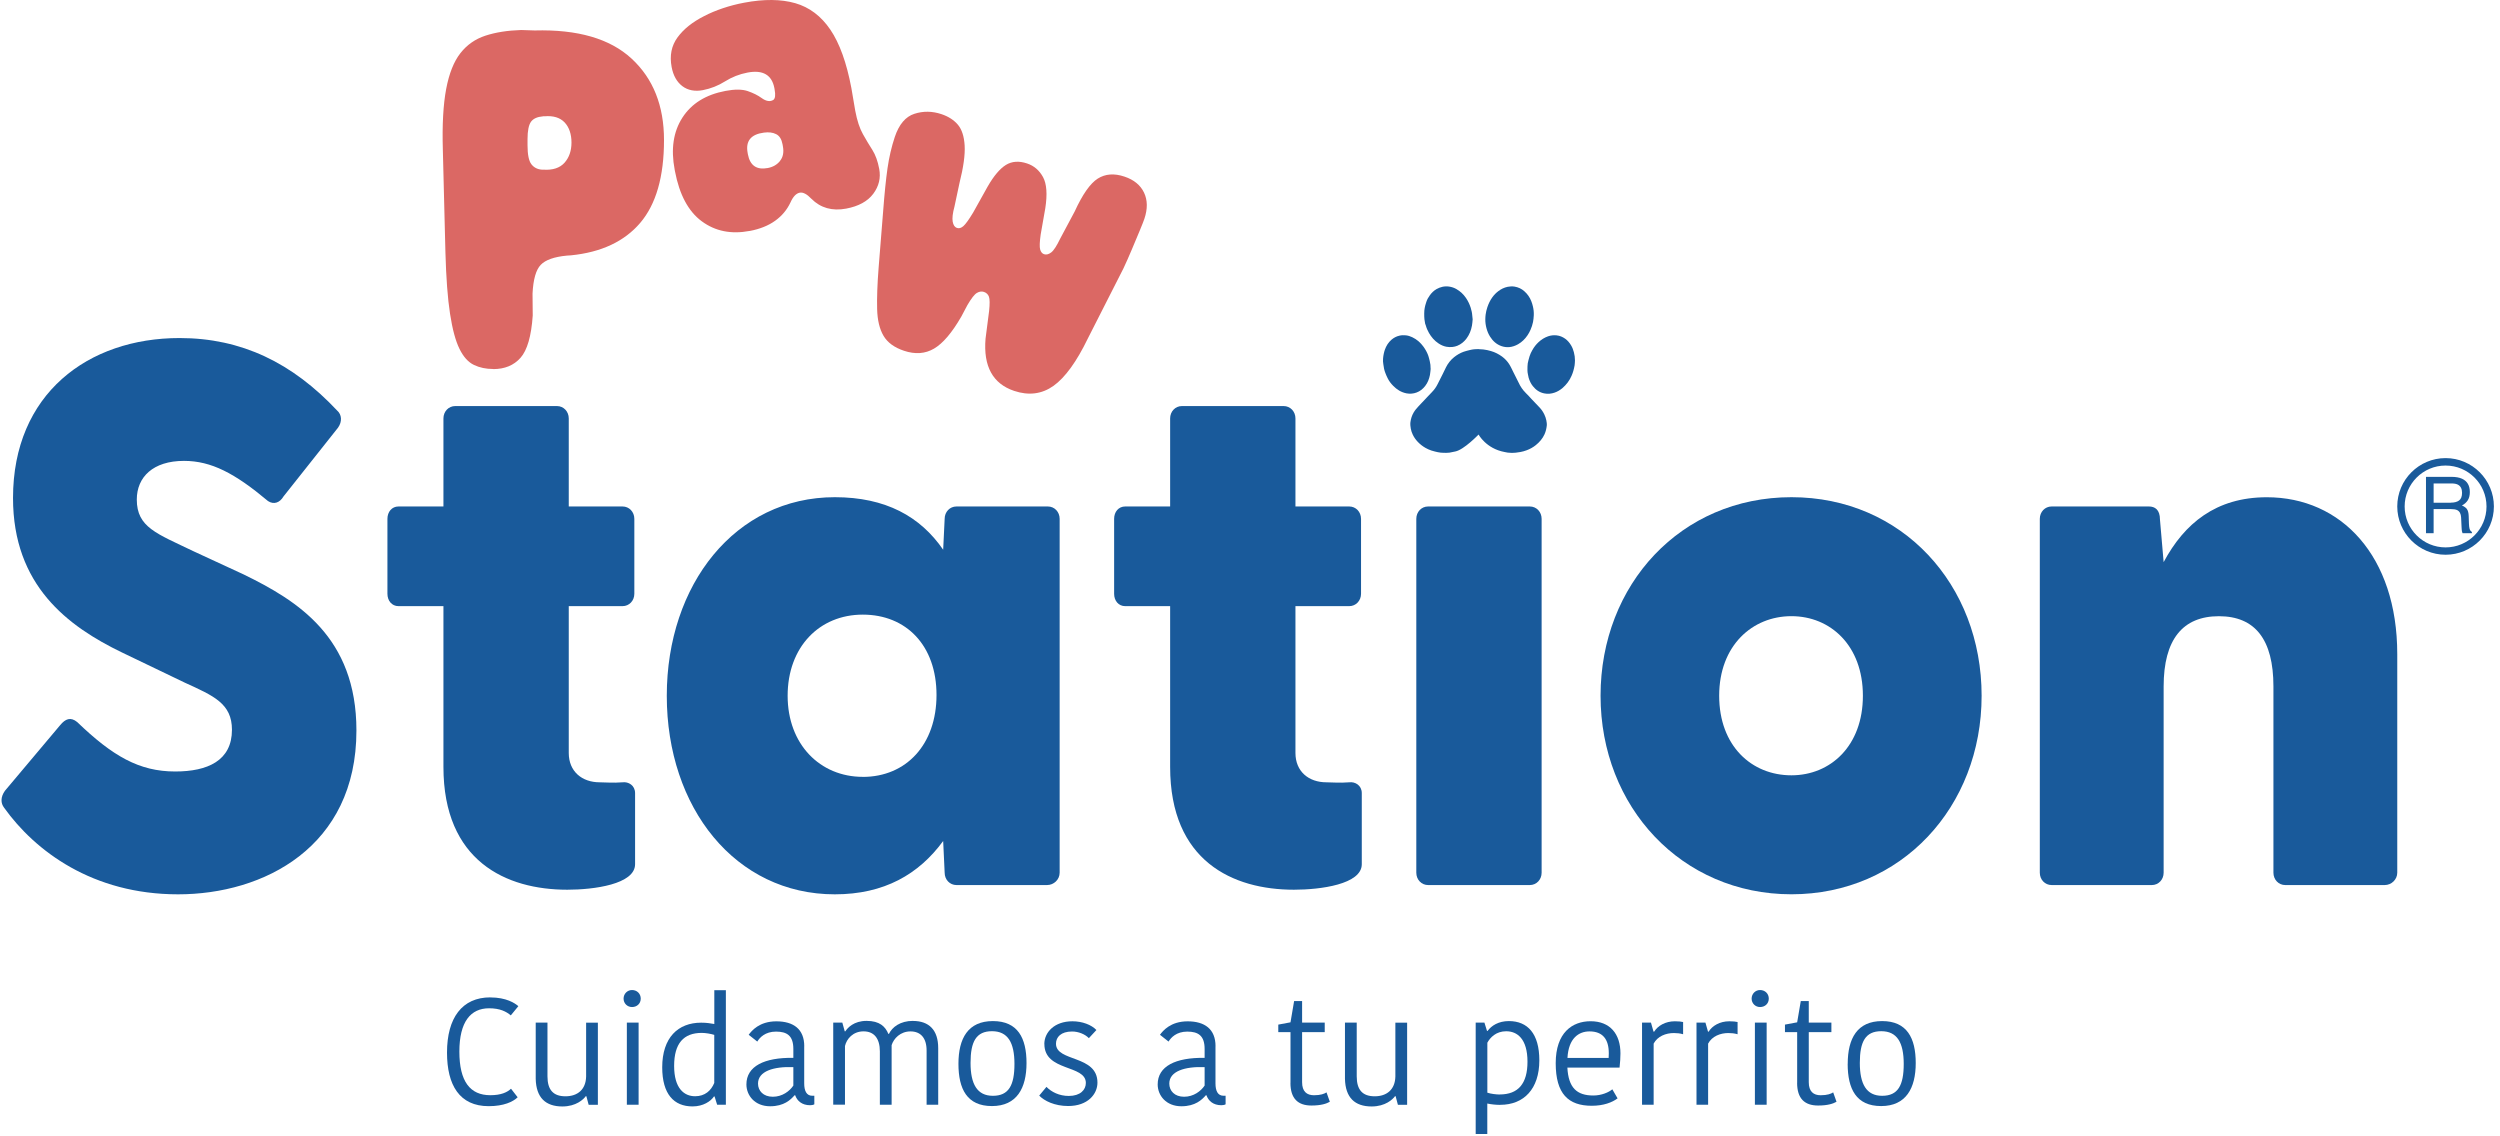 <svg width="328" height="149" viewBox="0 0 328 149" fill="none" xmlns="http://www.w3.org/2000/svg">
<path d="M64.714 48.413C63.77 48.413 62.924 48.237 62.182 47.88C61.434 47.522 60.802 46.825 60.288 45.777C59.767 44.729 59.357 43.193 59.045 41.169C58.733 39.145 58.531 36.456 58.44 33.117L58.101 19.657C58.004 16.376 58.153 13.714 58.537 11.677C58.921 9.64 59.546 8.071 60.405 6.977C61.264 5.877 62.358 5.116 63.686 4.68C65.014 4.244 66.576 3.996 68.366 3.938L70.149 3.996C75.786 3.84 80.023 5.07 82.861 7.687C85.699 10.31 87.118 13.87 87.118 18.375C87.118 23.178 86.076 26.804 83.994 29.244C81.911 31.685 78.878 33.104 74.901 33.501L74.393 33.534C72.714 33.69 71.561 34.1 70.943 34.751C70.318 35.402 69.96 36.658 69.869 38.52L69.895 41.397C69.707 44.104 69.173 45.953 68.294 46.942C67.415 47.931 66.224 48.426 64.714 48.426V48.413ZM71.249 15.263C70.494 15.322 69.967 15.563 69.667 15.973C69.368 16.389 69.212 17.151 69.212 18.257V19.058C69.212 20.282 69.381 21.115 69.719 21.551C70.058 21.987 70.52 22.221 71.106 22.26H71.301C72.525 22.338 73.443 22.039 74.061 21.356C74.673 20.672 74.979 19.787 74.979 18.7C74.979 17.613 74.679 16.695 74.074 16.057C73.469 15.426 72.597 15.159 71.444 15.257H71.249V15.263Z" fill="#DB6864"/>
<path d="M98.352 30.299C95.931 30.755 93.842 30.338 92.078 29.036C90.314 27.741 89.142 25.547 88.556 22.469L88.517 22.26C88.003 19.553 88.342 17.281 89.533 15.432C90.724 13.584 92.598 12.419 95.169 11.931C96.4 11.696 97.376 11.703 98.098 11.95C98.821 12.198 99.433 12.504 99.934 12.868C100.52 13.291 101.027 13.369 101.451 13.115C101.711 12.94 101.769 12.477 101.626 11.722L101.6 11.566C101.268 9.822 100.09 9.138 98.072 9.522C97.011 9.724 96.035 10.108 95.13 10.675C94.232 11.241 93.256 11.625 92.221 11.826C91.186 12.028 90.242 11.853 89.52 11.299C88.797 10.746 88.329 9.913 88.12 8.8C87.834 7.296 88.094 5.995 88.895 4.901C89.695 3.808 90.861 2.883 92.377 2.115C93.126 1.725 93.946 1.38 94.838 1.08C95.729 0.781 96.666 0.534 97.649 0.351C100.24 -0.137 102.466 -0.117 104.334 0.416C106.196 0.95 107.732 2.109 108.942 3.892C110.153 5.676 111.071 8.221 111.696 11.527L112.21 14.541C112.451 15.823 112.789 16.845 113.212 17.593C113.635 18.349 114.052 19.045 114.462 19.683C114.865 20.327 115.165 21.147 115.354 22.163C115.575 23.341 115.315 24.428 114.573 25.424C113.83 26.413 112.646 27.064 111.019 27.37C109.183 27.715 107.66 27.285 106.456 26.081C105.87 25.463 105.356 25.196 104.926 25.28C104.451 25.372 104.048 25.801 103.703 26.576C103.253 27.526 102.59 28.327 101.698 28.965C100.813 29.602 99.693 30.052 98.352 30.305V30.299ZM102.342 21.102C102.739 20.614 102.863 19.969 102.713 19.182L102.668 18.928C102.544 18.257 102.264 17.815 101.828 17.6C101.392 17.379 100.865 17.314 100.233 17.398C98.515 17.619 97.799 18.505 98.092 20.067L98.124 20.249C98.404 21.72 99.27 22.319 100.728 22.046C101.411 21.915 101.945 21.61 102.342 21.115V21.102Z" fill="#DB6864"/>
<path d="M142.73 44.397C141.253 47.456 139.749 49.526 138.226 50.62C136.696 51.707 134.971 51.928 133.051 51.284C130.252 50.34 129.003 48.062 129.302 44.443L129.771 40.798C129.868 39.873 129.862 39.249 129.751 38.936C129.641 38.624 129.419 38.409 129.087 38.298C128.788 38.201 128.482 38.246 128.163 38.435C127.844 38.624 127.434 39.157 126.926 40.023L126.126 41.533C124.902 43.655 123.711 45.055 122.546 45.738C121.381 46.422 120.066 46.513 118.595 46.018C117.332 45.595 116.441 44.944 115.92 44.059C115.399 43.18 115.119 42.008 115.08 40.557C115.041 39.105 115.106 37.289 115.275 35.122L115.868 27.721C116.044 25.411 116.232 23.53 116.441 22.078C116.649 20.627 116.968 19.26 117.397 17.971C117.951 16.318 118.81 15.302 119.968 14.931C121.127 14.554 122.312 14.573 123.522 14.977C124.434 15.283 125.149 15.745 125.67 16.357C126.191 16.975 126.49 17.886 126.562 19.09C126.634 20.301 126.406 21.941 125.885 24.011L125.228 27.096C124.987 27.975 124.915 28.639 124.993 29.088C125.078 29.537 125.26 29.804 125.54 29.902C125.82 30 126.106 29.921 126.393 29.668C126.679 29.42 127.109 28.828 127.675 27.891L129.589 24.46C130.389 23.074 131.177 22.137 131.971 21.642C132.758 21.154 133.689 21.089 134.757 21.447C135.668 21.753 136.364 22.352 136.846 23.237C137.328 24.122 137.425 25.482 137.145 27.305L136.54 30.748C136.397 31.744 136.377 32.408 136.469 32.733C136.56 33.059 136.735 33.267 136.976 33.352C137.276 33.449 137.588 33.371 137.92 33.117C138.252 32.863 138.642 32.258 139.098 31.308L140.999 27.747C142.027 25.502 143.036 24.063 144.025 23.432C145.015 22.807 146.186 22.716 147.534 23.172C148.777 23.588 149.63 24.291 150.098 25.274C150.567 26.257 150.58 27.402 150.144 28.704C150.053 28.978 149.851 29.492 149.538 30.247C149.226 31.002 148.881 31.835 148.49 32.746C148.106 33.657 147.742 34.478 147.403 35.2L142.737 44.384L142.73 44.397Z" fill="#DB6864"/>
<path d="M0.549 105.985C0.068 105.379 0.068 104.566 0.647 103.752L7.898 95.134C8.575 94.321 9.252 94.021 10.124 94.731C14.765 99.189 18.247 101.22 22.985 101.22C27.242 101.22 30.432 99.801 30.432 95.746C30.432 92.296 28.017 91.287 24.242 89.563L16.021 85.612C8.868 82.162 1.708 76.792 1.708 65.336C1.708 51.655 11.569 44.352 23.558 44.352C31.681 44.352 38.353 47.593 44.25 53.881C44.829 54.388 44.927 55.3 44.348 56.113L37.194 65.135C36.713 65.948 35.938 66.248 35.164 65.74C30.809 62.088 27.718 60.468 24.137 60.468C20.076 60.468 17.948 62.596 17.948 65.538C17.948 69.19 20.558 69.997 25.394 72.327L31.968 75.367C39.023 78.81 46.763 83.574 46.763 95.844C46.763 111.153 34.578 117.336 23.363 117.336C12.148 117.336 4.611 111.66 0.549 105.985Z" fill="#195A9B"/>
<path d="M58.179 100.608V79.526H52.282C51.41 79.526 50.831 78.816 50.831 77.905V68.07C50.831 67.159 51.41 66.449 52.282 66.449H58.179V54.896C58.179 53.985 58.856 53.275 59.728 53.275H73.072C73.944 53.275 74.621 53.985 74.621 54.896V66.449H81.676C82.549 66.449 83.225 67.159 83.225 68.07V77.905C83.225 78.816 82.549 79.526 81.676 79.526H74.621V98.786C74.621 101.22 76.359 102.639 78.682 102.639C79.555 102.639 80.329 102.743 81.676 102.639C82.451 102.535 83.323 103.043 83.323 104.058V113.385C83.323 116.021 77.908 116.731 74.425 116.731C66.4 116.731 58.179 112.982 58.179 100.615V100.608Z" fill="#195A9B"/>
<path d="M87.482 91.281C87.482 76.681 96.478 65.232 109.528 65.232C116.2 65.232 120.743 67.764 123.744 72.125L123.939 68.07C123.939 67.159 124.616 66.449 125.488 66.449H137.477C138.35 66.449 139.026 67.159 139.026 68.07V114.498C139.026 115.409 138.252 116.119 137.38 116.119H125.488C124.616 116.119 123.939 115.409 123.939 114.498L123.744 110.339C120.554 114.7 116.011 117.336 109.528 117.336C96.478 117.336 87.482 105.985 87.482 91.287V91.281ZM113.199 101.929C118.901 101.929 122.871 97.673 122.871 91.183C122.871 84.694 118.907 80.639 113.199 80.639C107.491 80.639 103.338 84.896 103.338 91.281C103.338 97.666 107.595 101.923 113.199 101.923V101.929Z" fill="#195A9B"/>
<path d="M153.522 100.608V79.526H147.625C146.753 79.526 146.173 78.816 146.173 77.905V68.07C146.173 67.159 146.753 66.449 147.625 66.449H153.522V54.896C153.522 53.985 154.199 53.275 155.071 53.275H168.414C169.286 53.275 169.963 53.985 169.963 54.896V66.449H177.019C177.891 66.449 178.568 67.159 178.568 68.07V77.905C178.568 78.816 177.891 79.526 177.019 79.526H169.963V98.786C169.963 101.22 171.701 102.639 174.025 102.639C174.897 102.639 175.672 102.743 177.019 102.639C177.794 102.535 178.666 103.043 178.666 104.058V113.385C178.666 116.021 173.25 116.731 169.768 116.731C161.743 116.731 153.522 112.982 153.522 100.615V100.608Z" fill="#195A9B"/>
<path d="M185.819 68.07C185.819 67.159 186.496 66.449 187.368 66.449H200.712C201.584 66.449 202.261 67.159 202.261 68.07V114.498C202.261 115.409 201.584 116.119 200.712 116.119H187.368C186.496 116.119 185.819 115.409 185.819 114.498V68.07Z" fill="#195A9B"/>
<path d="M209.993 91.281C209.993 76.681 220.531 65.232 235.04 65.232C249.548 65.232 259.988 76.688 259.988 91.281C259.988 105.874 249.45 117.33 235.04 117.33C220.629 117.33 209.993 105.874 209.993 91.281ZM235.033 101.721C240.156 101.721 244.412 97.868 244.412 91.281C244.412 84.694 240.156 80.841 235.033 80.841C229.911 80.841 225.556 84.694 225.556 91.281C225.556 97.868 229.813 101.721 235.033 101.721Z" fill="#195A9B"/>
<path d="M267.623 114.498V68.07C267.623 67.159 268.3 66.449 269.172 66.449H281.936C282.711 66.449 283.388 66.853 283.388 68.174L283.869 73.752C286.577 68.682 290.736 65.239 297.408 65.239C307.171 65.239 314.52 72.945 314.52 85.814V114.498C314.52 115.41 313.745 116.119 312.873 116.119H299.823C298.951 116.119 298.274 115.41 298.274 114.498V90.07C298.274 83.887 295.859 80.847 291.12 80.847C286.382 80.847 283.869 83.887 283.869 90.07V114.498C283.869 115.41 283.193 116.119 282.32 116.119H269.172C268.3 116.119 267.623 115.41 267.623 114.498Z" fill="#195A9B"/>
<path d="M318.295 62.564H321.654C322.207 62.564 322.663 62.648 323.021 62.811C323.704 63.123 324.042 63.709 324.042 64.555C324.042 64.998 323.951 65.362 323.769 65.642C323.587 65.922 323.333 66.15 323.001 66.319C323.287 66.436 323.509 66.593 323.652 66.781C323.795 66.97 323.88 67.283 323.893 67.712L323.925 68.701C323.938 68.981 323.958 69.19 323.997 69.333C324.055 69.567 324.166 69.717 324.316 69.788V69.958H323.086C323.053 69.893 323.027 69.814 323.008 69.71C322.988 69.613 322.968 69.418 322.955 69.125L322.897 67.894C322.877 67.413 322.702 67.087 322.376 66.925C322.187 66.833 321.901 66.788 321.504 66.788H319.291V69.958H318.289V62.57L318.295 62.564ZM321.543 65.948C321.999 65.948 322.363 65.857 322.623 65.668C322.89 65.48 323.021 65.141 323.021 64.653C323.021 64.126 322.832 63.768 322.461 63.579C322.259 63.481 321.999 63.429 321.667 63.429H319.291V65.955H321.543V65.948Z" fill="#195A9B"/>
<path d="M320.86 72.782C317.364 72.782 314.52 69.938 314.52 66.443C314.52 62.948 317.364 60.103 320.86 60.103C324.355 60.103 327.199 62.948 327.199 66.443C327.199 69.938 324.355 72.782 320.86 72.782ZM320.86 61.08C317.898 61.08 315.49 63.488 315.49 66.449C315.49 69.411 317.898 71.819 320.86 71.819C323.821 71.819 326.23 69.411 326.23 66.449C326.23 63.488 323.821 61.08 320.86 61.08Z" fill="#195A9B"/>
<path d="M193.988 45.81C194.196 45.823 194.411 45.823 194.619 45.849C194.951 45.894 195.283 45.959 195.609 46.057C196.149 46.213 196.63 46.461 197.067 46.779C197.438 47.053 197.743 47.378 197.991 47.756C198.212 48.094 198.362 48.452 198.544 48.81C198.642 49.005 198.746 49.201 198.843 49.403C198.974 49.656 199.11 49.91 199.227 50.171C199.468 50.704 199.794 51.186 200.23 51.609C200.477 51.843 200.699 52.097 200.926 52.345C201.278 52.716 201.636 53.093 201.994 53.464C202.261 53.744 202.462 54.056 202.625 54.395C202.742 54.642 202.827 54.89 202.879 55.15C202.918 55.378 202.964 55.606 202.938 55.84C202.892 56.23 202.807 56.614 202.638 56.986C202.384 57.545 201.987 58.007 201.493 58.404C201.135 58.691 200.725 58.919 200.282 59.081C200.022 59.179 199.761 59.251 199.481 59.303C199.078 59.381 198.668 59.426 198.251 59.413C197.958 59.407 197.672 59.381 197.392 59.303C194.971 58.853 193.988 57.011 193.988 57.011C193.988 57.011 192.061 59.023 190.922 59.237C190.675 59.283 190.427 59.342 190.174 59.387C190.037 59.407 189.9 59.413 189.764 59.413C189.516 59.413 189.262 59.413 189.015 59.387C188.768 59.361 188.52 59.303 188.279 59.244C188.117 59.205 187.954 59.159 187.791 59.107C187.518 59.023 187.271 58.893 187.023 58.762C186.646 58.548 186.314 58.287 186.021 57.981C185.748 57.695 185.526 57.383 185.357 57.031C185.24 56.777 185.142 56.517 185.097 56.243C185.051 55.97 185.012 55.69 185.045 55.41C185.103 54.955 185.233 54.525 185.474 54.115C185.65 53.816 185.878 53.549 186.119 53.295C186.49 52.904 186.854 52.514 187.225 52.123C187.446 51.895 187.661 51.661 187.882 51.433C188.188 51.121 188.429 50.776 188.618 50.392C188.833 49.956 189.061 49.52 189.282 49.077C189.432 48.778 189.575 48.472 189.724 48.172C189.972 47.678 190.317 47.235 190.766 46.871C191.143 46.565 191.566 46.317 192.035 46.148C192.295 46.057 192.562 45.998 192.836 45.927C193.213 45.829 193.604 45.797 193.994 45.797L193.988 45.81Z" fill="#195A9B"/>
<path d="M194.873 41.878C194.886 41.683 194.879 41.481 194.912 41.292C194.964 40.954 195.029 40.616 195.146 40.29C195.303 39.834 195.511 39.398 195.797 39.001C196.012 38.702 196.272 38.435 196.572 38.207C196.936 37.927 197.34 37.726 197.809 37.628C198.108 37.569 198.407 37.556 198.707 37.602C199.201 37.687 199.638 37.888 199.996 38.214C200.406 38.578 200.705 39.008 200.9 39.502C200.985 39.717 201.056 39.939 201.109 40.166C201.206 40.563 201.252 40.961 201.232 41.364C201.219 41.657 201.187 41.95 201.135 42.236C201.069 42.594 200.946 42.933 200.803 43.271C200.692 43.525 200.568 43.759 200.412 43.987C200.093 44.456 199.696 44.866 199.169 45.165C198.811 45.367 198.427 45.504 198.004 45.543C197.659 45.569 197.327 45.523 197.001 45.413C196.324 45.178 195.856 44.729 195.504 44.176C195.283 43.831 195.133 43.46 195.029 43.076C194.925 42.685 194.866 42.288 194.873 41.878Z" fill="#195A9B"/>
<path d="M193.213 41.891C193.187 42.165 193.174 42.444 193.122 42.718C193.011 43.343 192.777 43.929 192.38 44.449C192.074 44.846 191.69 45.165 191.196 45.367C190.994 45.452 190.779 45.497 190.558 45.523C190.284 45.556 190.017 45.536 189.751 45.491C189.38 45.419 189.048 45.263 188.742 45.061C188.188 44.697 187.791 44.221 187.479 43.681C187.303 43.369 187.16 43.05 187.069 42.711C187.043 42.627 187.004 42.542 186.978 42.458C186.958 42.392 186.958 42.321 186.945 42.256C186.906 42.008 186.854 41.768 186.861 41.52C186.861 41.26 186.848 40.999 186.874 40.739C186.893 40.511 186.945 40.284 186.997 40.062C187.036 39.906 187.088 39.75 187.14 39.594C187.238 39.294 187.394 39.021 187.583 38.761C187.817 38.428 188.104 38.142 188.475 37.927C188.716 37.791 188.969 37.693 189.249 37.628C189.549 37.563 189.848 37.556 190.148 37.602C190.48 37.654 190.785 37.758 191.072 37.921C191.599 38.22 192.009 38.617 192.335 39.092C192.608 39.496 192.81 39.919 192.953 40.368C193.057 40.713 193.142 41.052 193.161 41.41C193.168 41.566 193.194 41.722 193.213 41.891Z" fill="#195A9B"/>
<path d="M187.707 48.355C187.674 48.635 187.661 48.914 187.609 49.194C187.505 49.715 187.323 50.203 186.984 50.639C186.691 51.017 186.333 51.323 185.852 51.498C185.429 51.655 184.992 51.694 184.537 51.609C183.814 51.466 183.261 51.101 182.786 50.62C182.506 50.333 182.265 50.027 182.09 49.682C181.966 49.448 181.862 49.207 181.771 48.966C181.692 48.771 181.634 48.576 181.588 48.374C181.543 48.179 181.536 47.971 181.491 47.775C181.439 47.535 181.445 47.287 181.458 47.046C181.471 46.825 181.51 46.604 181.556 46.382C181.595 46.207 181.64 46.024 181.705 45.855C181.881 45.373 182.142 44.937 182.545 44.586C182.845 44.326 183.196 44.13 183.606 44.039C183.879 43.974 184.159 43.968 184.439 43.994C184.732 44.026 185.019 44.111 185.285 44.241C185.904 44.534 186.379 44.964 186.756 45.484C187.03 45.862 187.251 46.265 187.401 46.695C187.479 46.916 187.524 47.151 187.583 47.378C187.668 47.704 187.7 48.029 187.694 48.361C187.7 48.361 187.707 48.361 187.713 48.361L187.707 48.355Z" fill="#195A9B"/>
<path d="M206.635 47.281C206.622 47.495 206.622 47.717 206.589 47.931C206.55 48.172 206.491 48.407 206.426 48.648C206.368 48.856 206.29 49.064 206.205 49.266C206.068 49.585 205.899 49.891 205.684 50.177C205.476 50.45 205.242 50.711 204.968 50.939C204.669 51.179 204.344 51.381 203.966 51.511C203.53 51.661 203.081 51.713 202.612 51.616C201.955 51.485 201.486 51.134 201.109 50.659C200.842 50.327 200.672 49.949 200.555 49.552C200.516 49.409 200.497 49.253 200.464 49.11C200.38 48.771 200.399 48.426 200.406 48.081C200.406 47.801 200.458 47.522 200.536 47.248C200.581 47.079 200.627 46.91 200.679 46.74C200.764 46.461 200.894 46.194 201.044 45.933C201.258 45.549 201.525 45.198 201.857 44.892C202.215 44.56 202.625 44.293 203.107 44.124C203.471 44 203.849 43.955 204.233 44C204.649 44.046 205.014 44.202 205.346 44.436C205.684 44.677 205.932 44.983 206.133 45.322C206.303 45.601 206.407 45.901 206.491 46.207C206.589 46.565 206.635 46.923 206.635 47.287V47.281Z" fill="#195A9B"/>
<path d="M64.324 130.862C66.439 130.862 67.552 131.617 68.008 132.007L67.018 133.218C66.426 132.723 65.612 132.287 64.167 132.287C61.753 132.287 60.269 134.051 60.269 137.969C60.269 141.888 61.675 143.691 64.33 143.691C65.736 143.691 66.55 143.313 67.044 142.838L67.916 143.964C67.305 144.556 66.094 145.129 64.115 145.129C60.295 145.129 58.648 142.376 58.648 138.1C58.648 133.543 60.627 130.855 64.33 130.855L64.324 130.862Z" fill="#195A9B"/>
<path d="M70.286 134.168H71.828V141.217C71.828 142.981 72.583 143.834 74.185 143.834C75.786 143.834 76.86 142.942 76.899 141.243V134.175H78.441V144.947H77.231L76.931 143.821H76.853C76.554 144.238 75.584 145.168 73.788 145.168C71.568 145.168 70.344 144.003 70.286 141.543V134.175V134.168Z" fill="#195A9B"/>
<path d="M82.92 129.892C83.57 129.892 84.065 130.367 84.065 131.018C84.065 131.669 83.57 132.124 82.92 132.124C82.308 132.124 81.813 131.649 81.813 131.018C81.813 130.387 82.308 129.892 82.92 129.892ZM82.243 134.168H83.785V144.94H82.243V134.168Z" fill="#195A9B"/>
<path d="M93.711 129.911H95.234V144.94H94.089L93.751 143.853H93.672C93.256 144.485 92.266 145.162 90.861 145.162C88.426 145.162 86.883 143.561 86.883 140.033C86.883 136.134 88.96 134.175 91.993 134.175C92.624 134.175 93.223 134.253 93.718 134.35V129.918L93.711 129.911ZM93.711 142.09V135.776C93.295 135.639 92.566 135.516 92.071 135.516C89.695 135.516 88.446 136.882 88.446 139.85C88.446 142.819 89.773 143.827 91.199 143.827C92.488 143.827 93.295 143.092 93.711 142.083V142.09Z" fill="#195A9B"/>
<path d="M105.512 137.273V142.142C105.512 143.112 105.812 143.762 106.56 143.762H106.84V144.888C106.703 144.967 106.482 145.006 106.287 145.006C105.219 145.006 104.581 144.433 104.327 143.697H104.249C103.735 144.29 102.863 145.142 101.04 145.142C99.042 145.142 97.929 143.736 97.929 142.272C97.929 139.896 100.266 138.731 104.087 138.79V137.624C104.087 135.861 103.234 135.346 101.809 135.346C100.383 135.346 99.667 136.14 99.355 136.655L98.229 135.763C98.606 135.249 99.615 133.999 101.854 133.999C104.093 133.999 105.519 135.008 105.519 137.267L105.512 137.273ZM104.087 140.007C101.496 139.909 99.452 140.54 99.452 142.168C99.452 143.118 100.149 143.893 101.392 143.893C102.635 143.893 103.592 143.164 104.087 142.428V140.013V140.007Z" fill="#195A9B"/>
<path d="M119.767 133.947C121.908 133.947 123.093 135.151 123.093 137.514V144.94H121.57V137.833C121.57 136.166 120.776 135.32 119.454 135.32C118.133 135.32 117.254 136.251 116.981 137.123V144.94H115.438V137.95C115.438 136.245 114.683 135.314 113.297 135.314C111.91 135.314 111.077 136.303 110.862 137.234V144.934H109.32V134.162H110.511L110.83 135.307H110.908C111.207 134.852 112.015 133.94 113.7 133.94C115.386 133.94 116.154 134.669 116.551 135.646H116.629C117.046 134.774 118.094 133.94 119.78 133.94L119.767 133.947Z" fill="#195A9B"/>
<path d="M125.748 139.571C125.748 136.245 126.998 133.966 130.265 133.966C133.533 133.966 134.679 136.186 134.679 139.473C134.679 142.76 133.409 145.116 130.142 145.116C126.874 145.116 125.748 142.877 125.748 139.571ZM130.265 143.769C132.342 143.769 133.097 142.402 133.097 139.59C133.097 136.778 132.225 135.294 130.148 135.294C128.072 135.294 127.336 136.661 127.336 139.453C127.336 142.246 128.209 143.769 130.265 143.769Z" fill="#195A9B"/>
<path d="M137.015 136.98C137.015 135.437 138.343 133.992 140.699 133.992C141.988 133.992 143.192 134.448 143.85 135.138L142.86 136.205C142.366 135.691 141.493 135.333 140.66 135.333C139.196 135.333 138.545 136.069 138.545 136.934C138.545 139.349 143.986 138.379 143.986 142.044C143.986 143.528 142.737 145.11 140.146 145.11C138.363 145.11 137.015 144.439 136.345 143.743L137.295 142.597C137.946 143.268 138.974 143.788 140.224 143.788C141.728 143.788 142.463 142.994 142.463 142.083C142.463 139.649 137.022 140.619 137.022 136.974L137.015 136.98Z" fill="#195A9B"/>
<path d="M159.471 137.273V142.142C159.471 143.112 159.77 143.762 160.519 143.762H160.799V144.888C160.662 144.967 160.441 145.006 160.246 145.006C159.178 145.006 158.54 144.433 158.286 143.697H158.208C157.694 144.29 156.822 145.142 154.999 145.142C153.001 145.142 151.888 143.736 151.888 142.272C151.888 139.896 154.225 138.731 158.046 138.79V137.624C158.046 135.861 157.193 135.346 155.767 135.346C154.342 135.346 153.626 136.14 153.314 136.655L152.188 135.763C152.565 135.249 153.574 133.999 155.813 133.999C158.052 133.999 159.478 135.008 159.478 137.267L159.471 137.273ZM158.046 140.007C155.455 139.909 153.411 140.54 153.411 142.168C153.411 143.118 154.108 143.893 155.351 143.893C156.594 143.893 157.551 143.164 158.046 142.428V140.013V140.007Z" fill="#195A9B"/>
<path d="M169.313 142.07V135.418H167.711V134.429L169.313 134.129L169.788 131.337H170.836V134.168H173.804V135.418H170.836V141.992C170.836 143.203 171.447 143.697 172.398 143.697C173.27 143.697 173.765 143.502 174.038 143.32L174.474 144.55C174.058 144.791 173.348 145.045 172.059 145.045C170.276 145.045 169.306 144.114 169.306 142.077L169.313 142.07Z" fill="#195A9B"/>
<path d="M176.459 134.168H178.002V141.217C178.002 142.981 178.757 143.834 180.358 143.834C181.959 143.834 183.033 142.942 183.072 141.243V134.175H184.615V144.947H183.404L183.105 143.821H183.027C182.727 144.238 181.758 145.168 179.961 145.168C177.742 145.168 176.518 144.003 176.459 141.543V134.175V134.168Z" fill="#195A9B"/>
<path d="M196.839 144.96C196.285 144.96 195.674 144.901 195.133 144.784V148.781H193.61V134.168H194.756L195.094 135.255H195.172C195.687 134.565 196.598 133.966 197.965 133.966C200.419 133.966 201.961 135.607 201.961 139.115C201.961 142.877 199.924 144.953 196.832 144.953L196.839 144.96ZM196.761 143.593C199.195 143.593 200.406 142.168 200.406 139.297C200.406 136.271 199.039 135.301 197.613 135.301C196.285 135.301 195.517 136.114 195.14 136.804V143.359C195.596 143.515 196.331 143.6 196.761 143.6V143.593Z" fill="#195A9B"/>
<path d="M212.226 144.107C211.51 144.641 210.384 145.077 208.841 145.077C205.769 145.077 204.109 143.515 204.109 139.493C204.109 135.47 206.29 133.986 208.685 133.986C211.236 133.986 212.603 135.652 212.603 138.204C212.603 138.737 212.564 139.369 212.486 140.065H205.639C205.775 142.721 206.888 143.73 209.043 143.73C210.11 143.73 211.08 143.313 211.536 142.916L212.226 144.107ZM205.652 138.803H211.054C211.074 138.588 211.074 138.308 211.074 138.191C211.074 136.349 210.28 135.32 208.542 135.32C207.136 135.32 205.788 136.212 205.652 138.803Z" fill="#195A9B"/>
<path d="M220.818 135.691C220.421 135.574 220.004 135.535 219.613 135.535C218.565 135.535 217.472 135.952 216.958 136.921V144.94H215.435V134.168H216.606L216.945 135.359H217.023C217.498 134.585 218.487 133.992 219.737 133.992C220.232 133.992 220.59 134.031 220.824 134.09V135.691H220.818Z" fill="#195A9B"/>
<path d="M227.964 135.691C227.567 135.574 227.151 135.535 226.76 135.535C225.712 135.535 224.619 135.952 224.105 136.921V144.94H222.581V134.168H223.753L224.092 135.359H224.17C224.645 134.585 225.634 133.992 226.884 133.992C227.379 133.992 227.737 134.031 227.971 134.09V135.691H227.964Z" fill="#195A9B"/>
<path d="M230.919 129.892C231.57 129.892 232.065 130.367 232.065 131.018C232.065 131.669 231.57 132.124 230.919 132.124C230.308 132.124 229.813 131.649 229.813 131.018C229.813 130.387 230.308 129.892 230.919 129.892ZM230.242 134.168H231.785V144.94H230.242V134.168Z" fill="#195A9B"/>
<path d="M235.788 142.07V135.418H234.187V134.429L235.788 134.129L236.263 131.337H237.311V134.168H240.279V135.418H237.311V141.992C237.311 143.203 237.923 143.697 238.873 143.697C239.746 143.697 240.24 143.502 240.514 143.32L240.95 144.55C240.533 144.791 239.824 145.045 238.535 145.045C236.751 145.045 235.782 144.114 235.782 142.077L235.788 142.07Z" fill="#195A9B"/>
<path d="M242.421 139.571C242.421 136.245 243.67 133.966 246.931 133.966C250.192 133.966 251.344 136.186 251.344 139.473C251.344 142.76 250.075 145.116 246.808 145.116C243.54 145.116 242.414 142.877 242.414 139.571H242.421ZM246.938 143.769C249.014 143.769 249.769 142.402 249.769 139.59C249.769 136.778 248.897 135.294 246.821 135.294C244.744 135.294 244.009 136.661 244.009 139.453C244.009 142.246 244.881 143.769 246.938 143.769Z" fill="#195A9B"/>
</svg>
